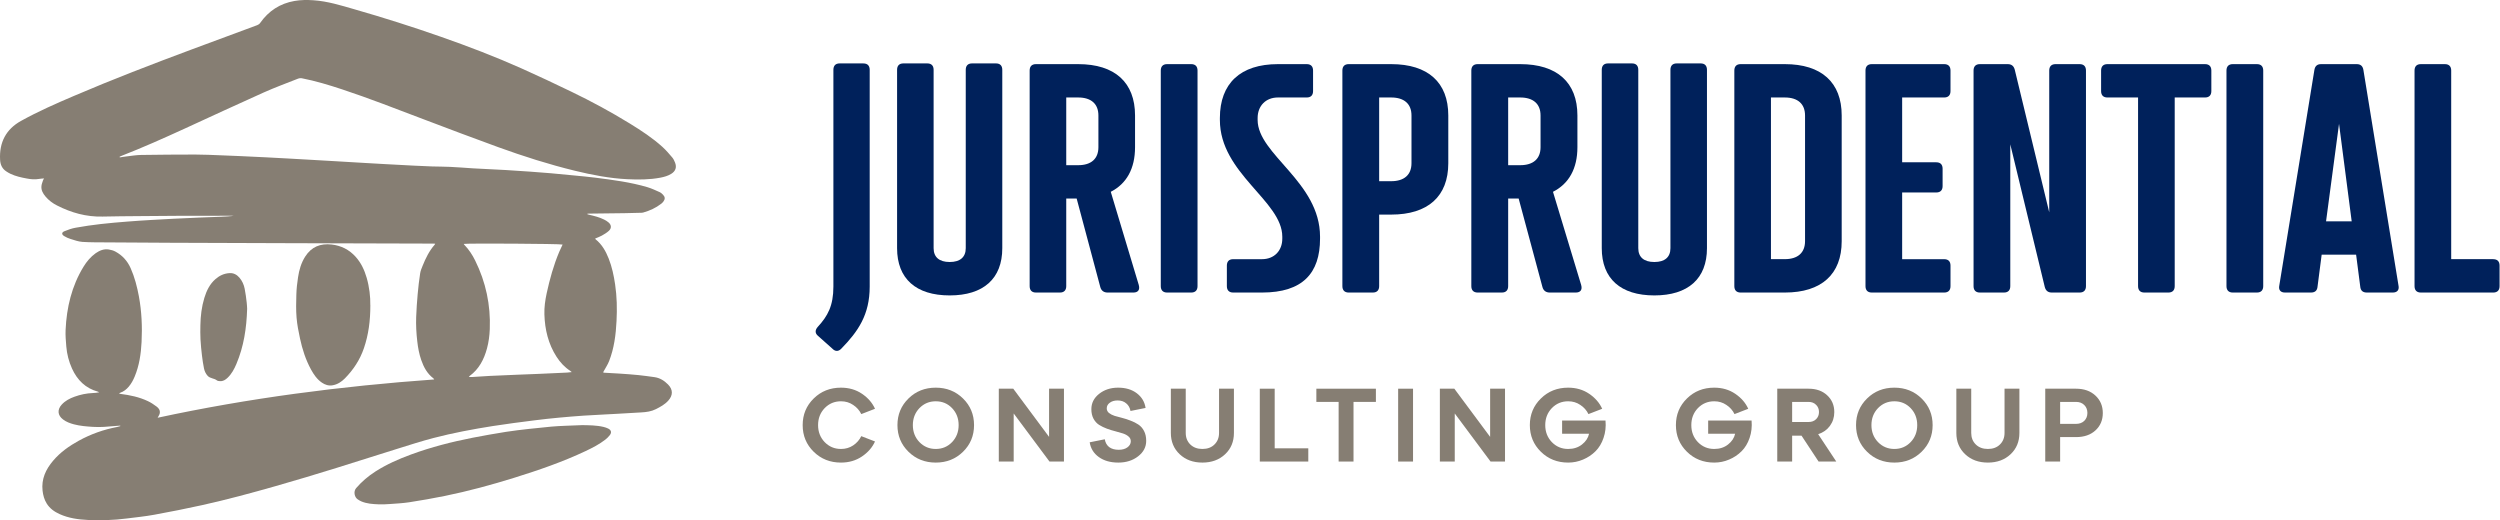 <svg width="173" height="36" viewBox="0 0 173 36" fill="none" xmlns="http://www.w3.org/2000/svg">
<path d="M8.279 10.894C8.442 10.869 8.605 10.839 8.771 10.822C9.1 10.785 9.429 10.728 9.758 10.723C11.008 10.704 12.255 10.694 13.505 10.694C14.104 10.694 14.703 10.726 15.303 10.748C15.744 10.763 16.182 10.783 16.623 10.802C17.213 10.829 17.802 10.857 18.392 10.886C18.903 10.911 19.415 10.941 19.927 10.968C20.579 11.005 21.23 11.042 21.883 11.079C22.348 11.106 22.816 11.133 23.281 11.16C23.907 11.197 24.531 11.234 25.157 11.271C25.627 11.298 26.1 11.328 26.57 11.352C27.262 11.389 27.956 11.429 28.651 11.463C29.072 11.486 29.494 11.503 29.915 11.518C30.324 11.53 30.734 11.528 31.14 11.547C31.669 11.572 32.2 11.614 32.729 11.649C32.914 11.661 33.099 11.668 33.287 11.678C33.862 11.708 34.437 11.735 35.014 11.767C35.574 11.799 36.137 11.839 36.697 11.878C37.173 11.913 37.648 11.947 38.12 11.989C38.676 12.038 39.231 12.093 39.784 12.147C40.249 12.194 40.715 12.233 41.178 12.293C42.401 12.45 43.624 12.603 44.812 12.956C45.102 13.043 45.38 13.176 45.656 13.299C45.743 13.339 45.821 13.413 45.889 13.484C46.028 13.63 46.033 13.78 45.909 13.943C45.867 13.998 45.821 14.049 45.767 14.091C45.388 14.387 44.961 14.582 44.501 14.71C44.471 14.718 44.437 14.723 44.406 14.723C44.011 14.733 43.616 14.745 43.222 14.752C42.396 14.765 41.568 14.772 40.742 14.782C40.71 14.782 40.681 14.787 40.649 14.79C40.647 14.799 40.644 14.809 40.639 14.819C40.681 14.834 40.72 14.851 40.764 14.861C41.122 14.943 41.48 15.031 41.811 15.197C41.911 15.246 42.011 15.31 42.099 15.382C42.313 15.554 42.335 15.789 42.133 15.974C41.991 16.105 41.818 16.206 41.65 16.302C41.507 16.383 41.346 16.438 41.185 16.507C41.197 16.529 41.202 16.549 41.214 16.559C41.653 16.909 41.921 17.383 42.123 17.896C42.349 18.471 42.476 19.07 42.566 19.682C42.691 20.524 42.708 21.37 42.664 22.214C42.617 23.161 42.498 24.101 42.15 24.989C42.055 25.234 41.901 25.458 41.777 25.69C41.765 25.712 41.753 25.737 41.736 25.769C41.765 25.779 41.784 25.791 41.804 25.791C42.152 25.811 42.501 25.826 42.849 25.851C43.297 25.88 43.745 25.912 44.191 25.957C44.557 25.994 44.92 26.048 45.283 26.097C45.66 26.149 45.965 26.339 46.228 26.606C46.574 26.956 46.579 27.348 46.25 27.718C46.011 27.987 45.702 28.153 45.388 28.313C45.071 28.473 44.732 28.518 44.386 28.538C43.775 28.572 43.163 28.609 42.552 28.644C42.362 28.653 42.172 28.663 41.982 28.673C41.451 28.703 40.922 28.727 40.393 28.762C39.828 28.802 39.263 28.846 38.698 28.9C38.125 28.954 37.553 29.014 36.983 29.088C36.02 29.211 35.058 29.332 34.1 29.483C32.727 29.7 31.357 29.956 30.01 30.306C29.16 30.529 28.319 30.798 27.479 31.062C24.689 31.942 21.905 32.833 19.093 33.633C17.405 34.114 15.71 34.573 13.997 34.953C12.896 35.197 11.787 35.416 10.679 35.619C10.048 35.735 9.405 35.799 8.766 35.88C7.872 35.996 6.973 36.023 6.074 35.981C5.407 35.949 4.746 35.856 4.128 35.577C3.765 35.414 3.446 35.189 3.231 34.842C3.063 34.573 2.983 34.272 2.946 33.958C2.854 33.144 3.17 32.478 3.677 31.881C4.172 31.296 4.785 30.864 5.448 30.499C6.284 30.04 7.171 29.724 8.106 29.547C8.179 29.532 8.252 29.507 8.325 29.487C8.325 29.475 8.323 29.465 8.32 29.453C8.199 29.46 8.077 29.468 7.957 29.48C7.446 29.527 6.939 29.574 6.423 29.539C5.982 29.51 5.546 29.477 5.117 29.364C4.849 29.293 4.588 29.199 4.362 29.026C3.984 28.742 3.95 28.345 4.274 27.995C4.515 27.733 4.822 27.573 5.151 27.454C5.563 27.304 5.989 27.215 6.427 27.198C6.571 27.193 6.715 27.178 6.866 27.146C6.837 27.131 6.81 27.111 6.781 27.104C5.921 26.87 5.348 26.305 4.983 25.503C4.764 25.019 4.632 24.508 4.588 23.978C4.556 23.598 4.522 23.215 4.539 22.835C4.61 21.281 4.958 19.801 5.777 18.461C6.001 18.096 6.272 17.768 6.627 17.518C6.898 17.331 7.192 17.212 7.524 17.264C7.682 17.289 7.848 17.333 7.987 17.41C8.467 17.669 8.817 18.054 9.042 18.56C9.319 19.184 9.487 19.84 9.612 20.511C9.804 21.555 9.85 22.611 9.797 23.669C9.755 24.489 9.638 25.295 9.319 26.06C9.215 26.312 9.085 26.549 8.91 26.756C8.747 26.948 8.557 27.099 8.316 27.18C8.296 27.188 8.277 27.2 8.233 27.222C8.281 27.24 8.308 27.252 8.333 27.257C8.988 27.341 9.631 27.472 10.233 27.758C10.45 27.859 10.652 27.997 10.844 28.14C10.995 28.251 11.1 28.412 11.051 28.619C11.03 28.713 10.966 28.794 10.908 28.908C17.222 27.546 23.6 26.721 30.047 26.258C30.02 26.216 30.01 26.194 29.995 26.184C29.564 25.86 29.321 25.411 29.148 24.91C29.004 24.491 28.924 24.059 28.875 23.62C28.809 23.062 28.78 22.502 28.799 21.942C28.819 21.414 28.855 20.886 28.902 20.361C28.945 19.877 29.002 19.393 29.075 18.912C29.101 18.735 29.177 18.562 29.245 18.392C29.457 17.866 29.703 17.36 30.081 16.931C30.093 16.919 30.098 16.901 30.115 16.864C30.054 16.862 30.008 16.857 29.961 16.857C26.641 16.847 23.318 16.84 19.997 16.828C17.276 16.82 14.555 16.81 11.833 16.8C10.357 16.795 8.881 16.783 7.404 16.773C6.837 16.768 6.267 16.776 5.701 16.739C5.421 16.719 5.146 16.618 4.873 16.534C4.722 16.489 4.576 16.42 4.44 16.337C4.257 16.226 4.257 16.085 4.452 16.003C4.705 15.897 4.971 15.804 5.241 15.757C5.816 15.653 6.396 15.569 6.976 15.503C7.592 15.431 8.211 15.382 8.83 15.332C9.378 15.288 9.923 15.253 10.472 15.221C10.983 15.189 11.495 15.162 12.006 15.137C12.628 15.108 13.249 15.081 13.87 15.053C14.36 15.034 14.85 15.017 15.339 14.997C15.614 14.984 15.89 14.972 16.165 14.94C16.121 14.938 16.08 14.93 16.036 14.93C14.781 14.93 13.527 14.93 12.274 14.935C11.388 14.938 10.503 14.947 9.616 14.955C8.776 14.962 7.936 14.967 7.095 14.987C5.974 15.014 4.934 14.723 3.943 14.217C3.64 14.064 3.37 13.862 3.148 13.598C2.973 13.39 2.839 13.159 2.868 12.872C2.88 12.744 2.934 12.618 2.973 12.492C2.985 12.45 3.012 12.413 3.048 12.347C2.907 12.359 2.795 12.364 2.685 12.384C2.408 12.433 2.135 12.406 1.862 12.354C1.472 12.283 1.087 12.199 0.727 12.028C0.624 11.979 0.527 11.922 0.432 11.858C0.144 11.671 0.023 11.389 0.006 11.054C-0.058 9.855 0.415 8.942 1.458 8.365C2.642 7.708 3.879 7.165 5.122 6.635C7.802 5.488 10.523 4.444 13.251 3.427C14.767 2.862 16.287 2.305 17.802 1.74C17.878 1.713 17.956 1.656 18.002 1.589C18.589 0.753 19.378 0.242 20.377 0.067C20.813 -0.01 21.252 -0.012 21.693 0.018C22.67 0.084 23.598 0.375 24.531 0.644C26.538 1.219 28.531 1.851 30.502 2.542C32.395 3.205 34.266 3.918 36.098 4.738C37.253 5.253 38.395 5.794 39.536 6.344C40.922 7.012 42.276 7.743 43.59 8.552C44.379 9.038 45.154 9.544 45.843 10.168C46.089 10.39 46.306 10.647 46.523 10.901C46.606 11 46.664 11.126 46.713 11.249C46.842 11.579 46.752 11.841 46.452 12.028C46.221 12.174 45.96 12.243 45.697 12.295C44.942 12.438 44.177 12.438 43.417 12.401C42.186 12.342 40.98 12.107 39.784 11.816C37.981 11.377 36.218 10.815 34.476 10.183C32.741 9.554 31.016 8.9 29.291 8.246C27.425 7.54 25.569 6.81 23.674 6.183C22.755 5.88 21.829 5.599 20.879 5.414C20.804 5.399 20.713 5.409 20.643 5.436C19.839 5.754 19.028 6.05 18.241 6.403C16.413 7.22 14.599 8.066 12.779 8.9C11.339 9.559 9.894 10.205 8.42 10.78C8.372 10.8 8.325 10.822 8.277 10.844C8.281 10.861 8.284 10.879 8.289 10.894H8.279ZM38.939 16.924C38.773 16.864 32.232 16.83 32.098 16.879C32.098 16.889 32.098 16.899 32.103 16.907C32.115 16.926 32.13 16.944 32.147 16.958C32.451 17.274 32.69 17.637 32.882 18.029C33.62 19.522 33.957 21.101 33.893 22.769C33.876 23.225 33.818 23.674 33.699 24.113C33.494 24.873 33.148 25.542 32.5 26.016C32.485 26.028 32.475 26.048 32.446 26.09C32.534 26.09 32.595 26.092 32.656 26.09C33.068 26.065 33.479 26.036 33.891 26.013C34.529 25.981 35.17 25.957 35.808 25.93C36.293 25.91 36.778 25.895 37.263 25.873C37.716 25.853 38.169 25.833 38.622 25.811C38.832 25.801 39.039 25.794 39.248 25.782C39.346 25.776 39.443 25.762 39.565 25.749C39.519 25.71 39.494 25.685 39.465 25.666C39.075 25.414 38.766 25.081 38.515 24.691C37.94 23.798 37.704 22.803 37.672 21.752C37.657 21.264 37.726 20.783 37.828 20.304C38.042 19.32 38.308 18.352 38.7 17.425C38.771 17.257 38.853 17.091 38.934 16.919L38.939 16.924Z" fill="#867E73"/>
<path d="M40.24 29.418C40.754 29.428 41.265 29.423 41.769 29.544C41.879 29.571 41.989 29.608 42.088 29.657C42.3 29.766 42.342 29.926 42.196 30.116C42.108 30.23 41.998 30.336 41.886 30.424C41.47 30.747 41.005 30.986 40.53 31.211C38.939 31.963 37.283 32.532 35.607 33.055C34.017 33.551 32.409 33.987 30.778 34.32C29.962 34.488 29.139 34.628 28.315 34.757C27.882 34.823 27.441 34.845 27.003 34.877C26.735 34.897 26.467 34.91 26.201 34.9C25.794 34.882 25.385 34.86 25 34.695C24.913 34.658 24.832 34.606 24.752 34.554C24.538 34.416 24.438 34.019 24.645 33.778C25.037 33.322 25.488 32.942 25.989 32.621C26.761 32.131 27.592 31.763 28.447 31.45C29.835 30.94 31.262 30.575 32.711 30.291C33.476 30.141 34.243 30.008 35.013 29.884C35.537 29.8 36.063 29.744 36.589 29.682C37.11 29.623 37.634 29.569 38.157 29.522C38.486 29.492 38.817 29.477 39.149 29.463C39.511 29.445 39.874 29.436 40.237 29.421L40.24 29.418Z" fill="#867E73"/>
<path d="M25.628 21.112C25.63 22.2 25.501 23.162 25.184 24.092C24.911 24.895 24.455 25.586 23.863 26.187C23.629 26.423 23.358 26.602 23.019 26.662C22.741 26.711 22.497 26.63 22.273 26.477C21.936 26.246 21.712 25.918 21.52 25.567C21.154 24.895 20.92 24.171 20.761 23.425C20.659 22.948 20.561 22.463 20.522 21.978C20.479 21.447 20.491 20.908 20.508 20.371C20.52 19.975 20.564 19.576 20.625 19.185C20.7 18.681 20.842 18.191 21.12 17.755C21.551 17.079 22.175 16.83 22.956 16.921C23.611 16.997 24.163 17.276 24.606 17.765C24.984 18.184 25.218 18.683 25.374 19.222C25.562 19.874 25.635 20.541 25.625 21.115L25.628 21.112Z" fill="#867E73"/>
<path d="M17.102 21.365C17.063 22.71 16.87 23.976 16.361 25.18C16.212 25.534 16.034 25.87 15.752 26.14C15.603 26.283 15.437 26.392 15.219 26.375C15.148 26.37 15.063 26.365 15.011 26.323C14.818 26.17 14.544 26.197 14.371 26.009C14.236 25.86 14.155 25.685 14.116 25.495C14.058 25.203 14.011 24.906 13.977 24.612C13.933 24.238 13.894 23.863 13.874 23.487C13.857 23.16 13.86 22.831 13.867 22.505C13.879 21.864 13.953 21.229 14.141 20.613C14.292 20.119 14.512 19.661 14.909 19.315C15.185 19.073 15.503 18.924 15.872 18.9C16.156 18.88 16.386 19.001 16.569 19.214C16.76 19.436 16.875 19.698 16.931 19.978C16.997 20.297 17.034 20.621 17.073 20.945C17.093 21.1 17.095 21.256 17.102 21.365Z" fill="#867E73"/>
<path d="M59.749 4.39C60.031 4.39 60.183 4.546 60.183 4.834V19.831C60.183 21.782 59.381 22.936 58.213 24.133C58.018 24.332 57.801 24.332 57.606 24.133L56.609 23.245C56.392 23.067 56.392 22.845 56.587 22.623C57.281 21.868 57.671 21.16 57.671 19.828V4.832C57.671 4.543 57.823 4.388 58.104 4.388H59.749V4.39Z" fill="#00215B"/>
<path d="M68.922 4.388C69.205 4.388 69.358 4.544 69.358 4.833V17.174C69.358 19.286 68.052 20.443 65.718 20.443C63.384 20.443 62.078 19.286 62.078 17.174V4.833C62.078 4.544 62.231 4.388 62.514 4.388H64.169C64.453 4.388 64.606 4.544 64.606 4.833V17.174C64.606 17.797 64.998 18.131 65.718 18.131C66.438 18.131 66.83 17.797 66.83 17.174V4.833C66.83 4.544 66.983 4.388 67.266 4.388H68.922Z" fill="#00215B"/>
<path d="M78.805 19.733C78.892 20.044 78.761 20.244 78.433 20.244H76.644C76.382 20.244 76.207 20.11 76.141 19.866L74.505 13.739H73.784V19.799C73.784 20.088 73.631 20.244 73.347 20.244H71.689C71.405 20.244 71.252 20.088 71.252 19.799V4.882C71.252 4.593 71.405 4.438 71.689 4.438H74.614C77.146 4.438 78.545 5.704 78.545 7.99V10.187C78.545 11.673 77.955 12.717 76.865 13.273L78.807 19.733H78.805ZM73.784 11.431H74.614C75.51 11.431 76.01 10.987 76.01 10.187V7.99C76.01 7.19 75.508 6.746 74.614 6.746H73.784V11.428V11.431Z" fill="#00215B"/>
<path d="M82.43 4.438C82.716 4.438 82.869 4.593 82.869 4.882V19.799C82.869 20.088 82.716 20.244 82.43 20.244H80.765C80.48 20.244 80.326 20.088 80.326 19.799V4.882C80.326 4.593 80.48 4.438 80.765 4.438H82.43Z" fill="#00215B"/>
<path d="M91.347 16.513C91.347 18.91 90.14 20.244 87.333 20.244H85.338C85.052 20.244 84.899 20.088 84.899 19.799V18.38C84.899 18.091 85.052 17.935 85.338 17.935H87.333C88.167 17.935 88.735 17.358 88.735 16.516V16.382C88.735 13.896 84.416 12.01 84.416 8.302V8.168C84.416 5.771 85.84 4.438 88.43 4.438H90.425C90.71 4.438 90.864 4.593 90.864 4.882V6.302C90.864 6.591 90.71 6.746 90.425 6.746H88.43C87.596 6.746 87.028 7.324 87.028 8.166V8.299C87.028 10.696 91.347 12.583 91.347 16.38V16.513Z" fill="#00215B"/>
<path d="M96.272 4.438C98.817 4.438 100.222 5.704 100.222 7.99V11.298C100.222 13.584 98.819 14.85 96.272 14.85H95.438V19.799C95.438 20.088 95.284 20.244 94.998 20.244H93.332C93.046 20.244 92.893 20.088 92.893 19.799V4.882C92.893 4.593 93.046 4.438 93.332 4.438H96.272ZM97.675 7.99C97.675 7.19 97.17 6.746 96.272 6.746H95.438V12.539H96.272C97.172 12.539 97.675 12.095 97.675 11.295V7.987V7.99Z" fill="#00215B"/>
<path d="M109.419 19.733C109.507 20.044 109.375 20.244 109.045 20.244H107.244C106.98 20.244 106.804 20.11 106.738 19.866L105.091 13.739H104.365V19.799C104.365 20.088 104.211 20.244 103.925 20.244H102.256C101.97 20.244 101.816 20.088 101.816 19.799V4.882C101.816 4.593 101.97 4.438 102.256 4.438H105.201C107.75 4.438 109.157 5.704 109.157 7.99V10.187C109.157 11.673 108.563 12.717 107.466 13.273L109.421 19.733H109.419ZM104.365 11.431H105.201C106.103 11.431 106.606 10.987 106.606 10.187V7.99C106.606 7.19 106.1 6.746 105.201 6.746H104.365V11.428V11.431Z" fill="#00215B"/>
<path d="M117.685 4.388C117.969 4.388 118.122 4.544 118.122 4.833V17.174C118.122 19.286 116.815 20.443 114.482 20.443C112.148 20.443 110.842 19.286 110.842 17.174V4.833C110.842 4.544 110.994 4.388 111.278 4.388H112.933C113.217 4.388 113.369 4.544 113.369 4.833V17.174C113.369 17.797 113.762 18.131 114.482 18.131C115.201 18.131 115.594 17.797 115.594 17.174V4.833C115.594 4.544 115.747 4.388 116.03 4.388H117.685Z" fill="#00215B"/>
<path d="M123.512 4.438C126.046 4.438 127.445 5.704 127.445 7.99V16.692C127.445 18.977 126.048 20.244 123.512 20.244H120.453C120.169 20.244 120.016 20.088 120.016 19.799V4.882C120.016 4.593 120.169 4.438 120.453 4.438H123.512ZM124.909 7.99C124.909 7.19 124.406 6.746 123.512 6.746H122.55V17.933H123.512C124.408 17.933 124.909 17.489 124.909 16.689V7.987V7.99Z" fill="#00215B"/>
<path d="M131.629 6.748V11.231H133.99C134.275 11.231 134.428 11.387 134.428 11.675V12.875C134.428 13.164 134.275 13.319 133.99 13.319H131.629V17.936H134.538C134.822 17.936 134.975 18.091 134.975 18.38V19.799C134.975 20.088 134.822 20.244 134.538 20.244H129.53C129.245 20.244 129.092 20.088 129.092 19.799V4.882C129.092 4.593 129.245 4.438 129.53 4.438H134.538C134.822 4.438 134.975 4.593 134.975 4.882V6.301C134.975 6.59 134.822 6.746 134.538 6.746H131.629V6.748Z" fill="#00215B"/>
<path d="M143.91 4.438C144.195 4.438 144.349 4.593 144.349 4.882V19.799C144.349 20.088 144.195 20.244 143.91 20.244H141.983C141.719 20.244 141.566 20.11 141.5 19.866L139.112 9.989V19.799C139.112 20.088 138.958 20.244 138.673 20.244H137.009C136.724 20.244 136.57 20.088 136.57 19.799V4.882C136.57 4.593 136.724 4.438 137.009 4.438H138.936C139.2 4.438 139.353 4.571 139.419 4.815L141.807 14.692V4.882C141.807 4.593 141.961 4.438 142.246 4.438H143.91Z" fill="#00215B"/>
<path d="M152.588 4.438C152.872 4.438 153.025 4.593 153.025 4.882V6.302C153.025 6.591 152.872 6.746 152.588 6.746H150.49V19.799C150.49 20.088 150.336 20.244 150.052 20.244H148.392C148.107 20.244 147.954 20.088 147.954 19.799V6.746H145.834C145.55 6.746 145.396 6.591 145.396 6.302V4.882C145.396 4.593 145.55 4.438 145.834 4.438H152.59H152.588Z" fill="#00215B"/>
<path d="M156.176 4.438C156.462 4.438 156.615 4.593 156.615 4.882V19.799C156.615 20.088 156.462 20.244 156.176 20.244H154.511C154.226 20.244 154.072 20.088 154.072 19.799V4.882C154.072 4.593 154.226 4.438 154.511 4.438H156.176Z" fill="#00215B"/>
<path d="M165.975 19.755C166.041 20.066 165.887 20.244 165.581 20.244H163.788C163.503 20.244 163.35 20.11 163.328 19.822L163.043 17.625H160.659L160.375 19.822C160.353 20.11 160.2 20.244 159.915 20.244H158.122C157.815 20.244 157.662 20.066 157.728 19.755L160.156 4.838C160.2 4.571 160.353 4.438 160.616 4.438H163.087C163.35 4.438 163.503 4.571 163.547 4.838L165.975 19.755ZM162.737 15.316L161.861 8.568L160.963 15.316H162.734H162.737Z" fill="#00215B"/>
<path d="M172.532 17.936C172.816 17.936 172.97 18.091 172.97 18.38V19.799C172.97 20.088 172.816 20.244 172.532 20.244H167.524C167.239 20.244 167.086 20.088 167.086 19.799V4.882C167.086 4.593 167.239 4.438 167.524 4.438H169.185C169.47 4.438 169.623 4.593 169.623 4.882V17.933H172.532V17.936Z" fill="#00215B"/>
<path d="M142.561 31.939H141.531V26.898H143.663C144.215 26.898 144.662 27.056 145.003 27.373C145.344 27.69 145.514 28.093 145.514 28.583C145.514 29.073 145.344 29.474 145.003 29.786C144.667 30.093 144.22 30.247 143.663 30.247H142.561V31.939ZM142.561 27.812V29.332H143.663C143.898 29.332 144.088 29.262 144.232 29.123C144.376 28.979 144.448 28.797 144.448 28.576C144.448 28.355 144.376 28.172 144.232 28.028C144.088 27.884 143.898 27.812 143.663 27.812H142.561Z" fill="#867E73"/>
<path d="M135.379 29.959V26.898H136.409V29.959C136.409 30.285 136.514 30.552 136.726 30.758C136.937 30.964 137.215 31.068 137.561 31.068C137.912 31.068 138.19 30.964 138.397 30.758C138.608 30.552 138.714 30.285 138.714 29.959V26.898H139.743V29.959C139.743 30.559 139.539 31.051 139.131 31.435C138.723 31.819 138.2 32.011 137.561 32.011C136.923 32.011 136.399 31.819 135.991 31.435C135.583 31.051 135.379 30.559 135.379 29.959Z" fill="#867E73"/>
<path d="M129.201 31.262C128.692 30.763 128.438 30.148 128.438 29.418C128.438 28.689 128.692 28.074 129.201 27.575C129.71 27.075 130.339 26.826 131.088 26.826C131.837 26.826 132.466 27.075 132.975 27.575C133.484 28.074 133.738 28.689 133.738 29.418C133.738 30.148 133.484 30.763 132.975 31.262C132.466 31.762 131.837 32.011 131.088 32.011C130.339 32.011 129.71 31.762 129.201 31.262ZM129.957 28.244C129.655 28.561 129.503 28.953 129.503 29.418C129.503 29.884 129.655 30.275 129.957 30.592C130.264 30.909 130.641 31.068 131.088 31.068C131.539 31.068 131.916 30.909 132.219 30.592C132.521 30.275 132.672 29.884 132.672 29.418C132.672 28.953 132.521 28.561 132.219 28.244C131.916 27.927 131.539 27.769 131.088 27.769C130.641 27.769 130.264 27.927 129.957 28.244Z" fill="#867E73"/>
<path d="M125.817 30.045L127.07 31.939H125.846L124.664 30.146H124.016V31.939H122.986V26.898H125.154C125.687 26.898 126.117 27.051 126.443 27.358C126.77 27.661 126.933 28.047 126.933 28.518C126.933 28.878 126.832 29.195 126.631 29.469C126.434 29.742 126.163 29.934 125.817 30.045ZM125.154 27.812H124.016V29.202H125.154C125.37 29.202 125.543 29.137 125.673 29.008C125.807 28.878 125.874 28.712 125.874 28.511C125.874 28.309 125.807 28.144 125.673 28.014C125.543 27.88 125.37 27.812 125.154 27.812Z" fill="#867E73"/>
<path d="M118.205 29.102H121.209C121.247 29.529 121.201 29.93 121.072 30.304C120.947 30.674 120.762 30.981 120.517 31.226C120.272 31.471 119.984 31.663 119.653 31.802C119.326 31.942 118.983 32.011 118.623 32.011C117.874 32.011 117.245 31.762 116.736 31.262C116.227 30.763 115.973 30.148 115.973 29.418C115.973 28.689 116.227 28.074 116.736 27.575C117.245 27.075 117.874 26.826 118.623 26.826C119.175 26.826 119.66 26.967 120.078 27.25C120.496 27.534 120.796 27.88 120.978 28.288L120.028 28.655C119.903 28.396 119.715 28.184 119.466 28.021C119.221 27.853 118.94 27.769 118.623 27.769C118.177 27.769 117.8 27.927 117.492 28.244C117.19 28.561 117.039 28.953 117.039 29.418C117.039 29.884 117.19 30.275 117.492 30.592C117.8 30.909 118.177 31.068 118.623 31.068C119.002 31.068 119.322 30.964 119.581 30.758C119.845 30.552 120.008 30.304 120.071 30.016H118.205V29.102Z" fill="#867E73"/>
<path d="M108.098 29.102H111.101C111.14 29.529 111.094 29.93 110.964 30.304C110.84 30.674 110.655 30.981 110.41 31.226C110.165 31.471 109.877 31.663 109.546 31.802C109.219 31.942 108.876 32.011 108.516 32.011C107.767 32.011 107.138 31.762 106.629 31.262C106.12 30.763 105.865 30.148 105.865 29.418C105.865 28.689 106.12 28.074 106.629 27.575C107.138 27.075 107.767 26.826 108.516 26.826C109.068 26.826 109.553 26.967 109.97 27.25C110.388 27.534 110.688 27.88 110.871 28.288L109.92 28.655C109.795 28.396 109.608 28.184 109.358 28.021C109.113 27.853 108.833 27.769 108.516 27.769C108.069 27.769 107.692 27.927 107.385 28.244C107.082 28.561 106.931 28.953 106.931 29.418C106.931 29.884 107.082 30.275 107.385 30.592C107.692 30.909 108.069 31.068 108.516 31.068C108.895 31.068 109.214 30.964 109.474 30.758C109.738 30.552 109.901 30.304 109.963 30.016H108.098V29.102Z" fill="#867E73"/>
<path d="M103.117 30.232V26.898H104.147V31.939H103.146L100.669 28.612V31.939H99.639V26.898H100.64L103.117 30.232Z" fill="#867E73"/>
<path d="M97.782 31.939H96.752V26.898H97.782V31.939Z" fill="#867E73"/>
<path d="M93.663 31.939H92.633V27.812H91.092V26.898H95.212V27.812H93.663V31.939Z" fill="#867E73"/>
<path d="M90.534 31.939H87.178V26.898H88.208V31.024H90.534V31.939Z" fill="#867E73"/>
<path d="M81.023 29.959V26.898H82.053V29.959C82.053 30.285 82.159 30.552 82.37 30.758C82.582 30.964 82.86 31.068 83.206 31.068C83.556 31.068 83.835 30.964 84.041 30.758C84.252 30.552 84.358 30.285 84.358 29.959V26.898H85.388V29.959C85.388 30.559 85.184 31.051 84.776 31.435C84.368 31.819 83.844 32.011 83.206 32.011C82.567 32.011 82.044 31.819 81.636 31.435C81.228 31.051 81.023 30.559 81.023 29.959Z" fill="#867E73"/>
<path d="M75.406 30.607L76.451 30.398C76.489 30.628 76.59 30.808 76.753 30.938C76.921 31.063 77.142 31.125 77.416 31.125C77.66 31.125 77.86 31.07 78.013 30.96C78.172 30.844 78.251 30.703 78.251 30.535C78.251 30.405 78.201 30.297 78.1 30.211C77.999 30.119 77.867 30.047 77.704 29.994C77.545 29.942 77.37 29.891 77.178 29.843C76.986 29.795 76.791 29.735 76.595 29.663C76.403 29.591 76.225 29.505 76.062 29.404C75.903 29.303 75.774 29.162 75.673 28.979C75.572 28.792 75.522 28.571 75.522 28.316C75.522 27.894 75.699 27.541 76.054 27.258C76.415 26.97 76.854 26.826 77.373 26.826C77.896 26.826 78.328 26.955 78.669 27.215C79.01 27.474 79.211 27.812 79.274 28.23L78.23 28.439C78.191 28.218 78.093 28.043 77.934 27.913C77.781 27.779 77.581 27.711 77.336 27.711C77.116 27.711 76.936 27.764 76.796 27.87C76.657 27.971 76.587 28.1 76.587 28.259C76.587 28.384 76.638 28.489 76.739 28.576C76.84 28.657 76.969 28.724 77.128 28.777C77.291 28.825 77.469 28.873 77.66 28.921C77.853 28.969 78.045 29.032 78.237 29.109C78.434 29.181 78.611 29.27 78.77 29.375C78.933 29.481 79.065 29.63 79.166 29.822C79.267 30.014 79.317 30.242 79.317 30.506C79.317 30.933 79.13 31.291 78.755 31.579C78.386 31.867 77.929 32.011 77.387 32.011C76.844 32.011 76.395 31.884 76.04 31.629C75.685 31.375 75.474 31.034 75.406 30.607Z" fill="#867E73"/>
<path d="M72.596 30.232V26.898H73.626V31.939H72.625L70.147 28.612V31.939H69.117V26.898H70.118L72.596 30.232Z" fill="#867E73"/>
<path d="M62.867 31.262C62.358 30.763 62.103 30.148 62.103 29.418C62.103 28.689 62.358 28.074 62.867 27.575C63.376 27.075 64.005 26.826 64.754 26.826C65.503 26.826 66.132 27.075 66.641 27.575C67.15 28.074 67.404 28.689 67.404 29.418C67.404 30.148 67.15 30.763 66.641 31.262C66.132 31.762 65.503 32.011 64.754 32.011C64.005 32.011 63.376 31.762 62.867 31.262ZM63.623 28.244C63.321 28.561 63.169 28.953 63.169 29.418C63.169 29.884 63.321 30.275 63.623 30.592C63.931 30.909 64.307 31.068 64.754 31.068C65.205 31.068 65.582 30.909 65.885 30.592C66.187 30.275 66.338 29.884 66.338 29.418C66.338 28.953 66.187 28.561 65.885 28.244C65.582 27.927 65.205 27.769 64.754 27.769C64.307 27.769 63.931 27.927 63.623 28.244Z" fill="#867E73"/>
<path d="M56.308 31.262C55.799 30.763 55.545 30.148 55.545 29.418C55.545 28.689 55.799 28.074 56.308 27.575C56.817 27.075 57.446 26.826 58.195 26.826C58.748 26.826 59.233 26.967 59.65 27.25C60.068 27.534 60.368 27.88 60.55 28.288L59.6 28.655C59.475 28.396 59.288 28.184 59.038 28.021C58.793 27.853 58.512 27.769 58.195 27.769C57.749 27.769 57.372 27.927 57.065 28.244C56.762 28.561 56.611 28.953 56.611 29.418C56.611 29.884 56.762 30.275 57.065 30.592C57.372 30.909 57.749 31.068 58.195 31.068C58.512 31.068 58.793 30.986 59.038 30.823C59.288 30.655 59.475 30.441 59.6 30.182L60.55 30.549C60.368 30.957 60.068 31.303 59.65 31.586C59.233 31.869 58.748 32.011 58.195 32.011C57.446 32.011 56.817 31.762 56.308 31.262Z" fill="#867E73"/>
</svg>
